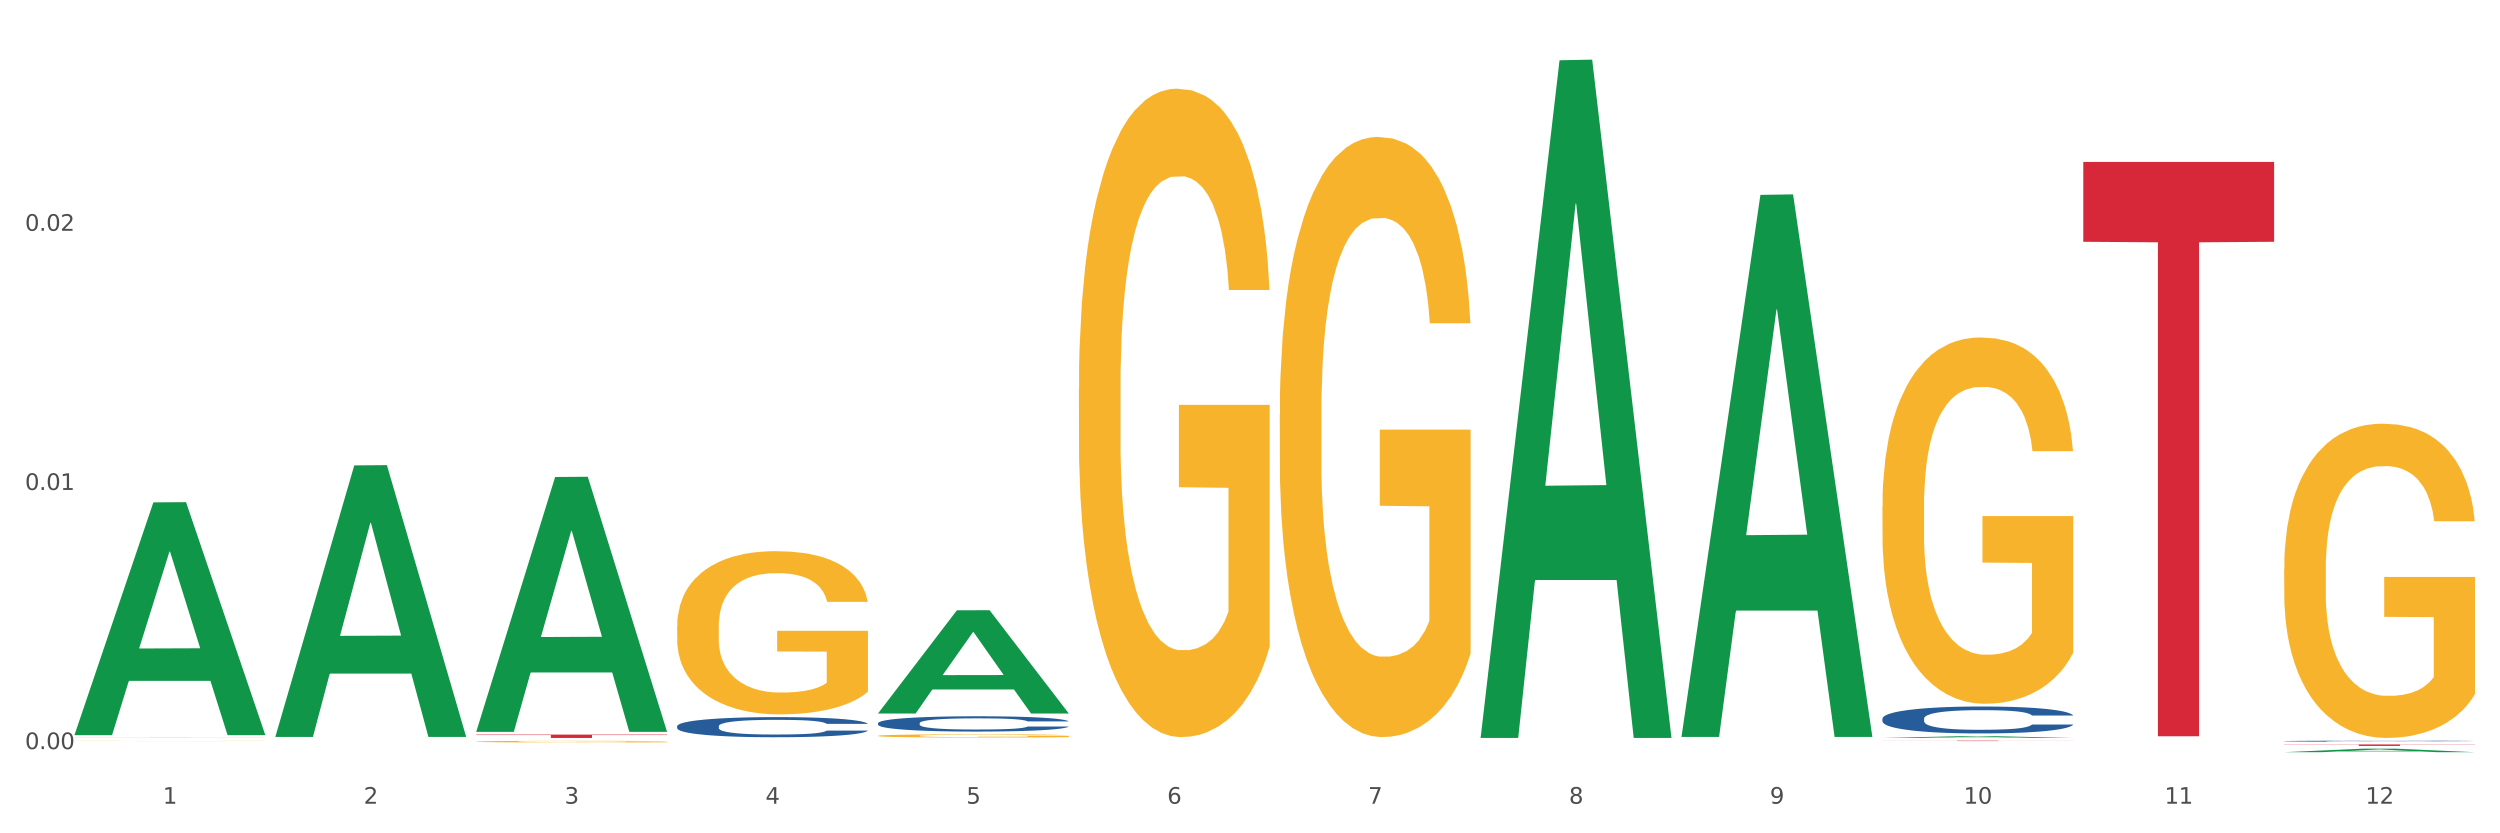 <?xml version="1.0" encoding="utf-8" standalone="no"?>
<!DOCTYPE svg PUBLIC "-//W3C//DTD SVG 1.1//EN"
  "http://www.w3.org/Graphics/SVG/1.1/DTD/svg11.dtd">
<svg xmlns:xlink="http://www.w3.org/1999/xlink" width="1080pt" height="360pt" viewBox="0 0 1080 360" xmlns="http://www.w3.org/2000/svg" version="1.1">
 <rect x="0" y="0" width="1080" height="360" fill="#333333" stroke="none"/>
 <defs>
  <style type="text/css">*{stroke-linejoin: round; stroke-linecap: butt}</style>
 </defs>
 <g id="figure_1">
  <g id="patch_1">
   <path d="M 0 360 
L 1080 360 
L 1080 0 
L 0 0 
z
" style="fill: #ffffff; stroke: #ffffff; stroke-linejoin: miter"/>
  </g>
  <g id="axes_1">
   <g id="matplotlib.axis_1">
    <g id="xtick_1">
     <g id="text_1">
      <!-- 1 -->
      <g style="fill: #4d4d4d" transform="translate(70.342 347.204) scale(0.096 -0.096)">
       <defs>
        <path id="DejaVuSans-31" d="M 794 531 
L 1825 531 
L 1825 4091 
L 703 3866 
L 703 4441 
L 1819 4666 
L 2450 4666 
L 2450 531 
L 3481 531 
L 3481 0 
L 794 0 
L 794 531 
z
" transform="scale(0.016)"/>
       </defs>
       <use xlink:href="#DejaVuSans-31"/>
      </g>
     </g>
    </g>
    <g id="xtick_2">
     <g id="text_2">
      <!-- 2 -->
      <g style="fill: #4d4d4d" transform="translate(157.122 347.204) scale(0.096 -0.096)">
       <defs>
        <path id="DejaVuSans-32" d="M 1228 531 
L 3431 531 
L 3431 0 
L 469 0 
L 469 531 
Q 828 903 1448 1529 
Q 2069 2156 2228 2338 
Q 2531 2678 2651 2914 
Q 2772 3150 2772 3378 
Q 2772 3750 2511 3984 
Q 2250 4219 1831 4219 
Q 1534 4219 1204 4116 
Q 875 4013 500 3803 
L 500 4441 
Q 881 4594 1212 4672 
Q 1544 4750 1819 4750 
Q 2544 4750 2975 4387 
Q 3406 4025 3406 3419 
Q 3406 3131 3298 2873 
Q 3191 2616 2906 2266 
Q 2828 2175 2409 1742 
Q 1991 1309 1228 531 
z
" transform="scale(0.016)"/>
       </defs>
       <use xlink:href="#DejaVuSans-32"/>
      </g>
     </g>
    </g>
    <g id="xtick_3">
     <g id="text_3">
      <!-- 3 -->
      <g style="fill: #4d4d4d" transform="translate(243.902 347.204) scale(0.096 -0.096)">
       <defs>
        <path id="DejaVuSans-33" d="M 2597 2516 
Q 3050 2419 3304 2112 
Q 3559 1806 3559 1356 
Q 3559 666 3084 287 
Q 2609 -91 1734 -91 
Q 1441 -91 1130 -33 
Q 819 25 488 141 
L 488 750 
Q 750 597 1062 519 
Q 1375 441 1716 441 
Q 2309 441 2620 675 
Q 2931 909 2931 1356 
Q 2931 1769 2642 2001 
Q 2353 2234 1838 2234 
L 1294 2234 
L 1294 2753 
L 1863 2753 
Q 2328 2753 2575 2939 
Q 2822 3125 2822 3475 
Q 2822 3834 2567 4026 
Q 2313 4219 1838 4219 
Q 1578 4219 1281 4162 
Q 984 4106 628 3988 
L 628 4550 
Q 988 4650 1302 4700 
Q 1616 4750 1894 4750 
Q 2613 4750 3031 4423 
Q 3450 4097 3450 3541 
Q 3450 3153 3228 2886 
Q 3006 2619 2597 2516 
z
" transform="scale(0.016)"/>
       </defs>
       <use xlink:href="#DejaVuSans-33"/>
      </g>
     </g>
    </g>
    <g id="xtick_4">
     <g id="text_4">
      <!-- 4 -->
      <g style="fill: #4d4d4d" transform="translate(330.683 347.204) scale(0.096 -0.096)">
       <defs>
        <path id="DejaVuSans-34" d="M 2419 4116 
L 825 1625 
L 2419 1625 
L 2419 4116 
z
M 2253 4666 
L 3047 4666 
L 3047 1625 
L 3713 1625 
L 3713 1100 
L 3047 1100 
L 3047 0 
L 2419 0 
L 2419 1100 
L 313 1100 
L 313 1709 
L 2253 4666 
z
" transform="scale(0.016)"/>
       </defs>
       <use xlink:href="#DejaVuSans-34"/>
      </g>
     </g>
    </g>
    <g id="xtick_5">
     <g id="text_5">
      <!-- 5 -->
      <g style="fill: #4d4d4d" transform="translate(417.463 347.204) scale(0.096 -0.096)">
       <defs>
        <path id="DejaVuSans-35" d="M 691 4666 
L 3169 4666 
L 3169 4134 
L 1269 4134 
L 1269 2991 
Q 1406 3038 1543 3061 
Q 1681 3084 1819 3084 
Q 2600 3084 3056 2656 
Q 3513 2228 3513 1497 
Q 3513 744 3044 326 
Q 2575 -91 1722 -91 
Q 1428 -91 1123 -41 
Q 819 9 494 109 
L 494 744 
Q 775 591 1075 516 
Q 1375 441 1709 441 
Q 2250 441 2565 725 
Q 2881 1009 2881 1497 
Q 2881 1984 2565 2268 
Q 2250 2553 1709 2553 
Q 1456 2553 1204 2497 
Q 953 2441 691 2322 
L 691 4666 
z
" transform="scale(0.016)"/>
       </defs>
       <use xlink:href="#DejaVuSans-35"/>
      </g>
     </g>
    </g>
    <g id="xtick_6">
     <g id="text_6">
      <!-- 6 -->
      <g style="fill: #4d4d4d" transform="translate(504.243 347.204) scale(0.096 -0.096)">
       <defs>
        <path id="DejaVuSans-36" d="M 2113 2584 
Q 1688 2584 1439 2293 
Q 1191 2003 1191 1497 
Q 1191 994 1439 701 
Q 1688 409 2113 409 
Q 2538 409 2786 701 
Q 3034 994 3034 1497 
Q 3034 2003 2786 2293 
Q 2538 2584 2113 2584 
z
M 3366 4563 
L 3366 3988 
Q 3128 4100 2886 4159 
Q 2644 4219 2406 4219 
Q 1781 4219 1451 3797 
Q 1122 3375 1075 2522 
Q 1259 2794 1537 2939 
Q 1816 3084 2150 3084 
Q 2853 3084 3261 2657 
Q 3669 2231 3669 1497 
Q 3669 778 3244 343 
Q 2819 -91 2113 -91 
Q 1303 -91 875 529 
Q 447 1150 447 2328 
Q 447 3434 972 4092 
Q 1497 4750 2381 4750 
Q 2619 4750 2861 4703 
Q 3103 4656 3366 4563 
z
" transform="scale(0.016)"/>
       </defs>
       <use xlink:href="#DejaVuSans-36"/>
      </g>
     </g>
    </g>
    <g id="xtick_7">
     <g id="text_7">
      <!-- 7 -->
      <g style="fill: #4d4d4d" transform="translate(591.024 347.204) scale(0.096 -0.096)">
       <defs>
        <path id="DejaVuSans-37" d="M 525 4666 
L 3525 4666 
L 3525 4397 
L 1831 0 
L 1172 0 
L 2766 4134 
L 525 4134 
L 525 4666 
z
" transform="scale(0.016)"/>
       </defs>
       <use xlink:href="#DejaVuSans-37"/>
      </g>
     </g>
    </g>
    <g id="xtick_8">
     <g id="text_8">
      <!-- 8 -->
      <g style="fill: #4d4d4d" transform="translate(677.804 347.204) scale(0.096 -0.096)">
       <defs>
        <path id="DejaVuSans-38" d="M 2034 2216 
Q 1584 2216 1326 1975 
Q 1069 1734 1069 1313 
Q 1069 891 1326 650 
Q 1584 409 2034 409 
Q 2484 409 2743 651 
Q 3003 894 3003 1313 
Q 3003 1734 2745 1975 
Q 2488 2216 2034 2216 
z
M 1403 2484 
Q 997 2584 770 2862 
Q 544 3141 544 3541 
Q 544 4100 942 4425 
Q 1341 4750 2034 4750 
Q 2731 4750 3128 4425 
Q 3525 4100 3525 3541 
Q 3525 3141 3298 2862 
Q 3072 2584 2669 2484 
Q 3125 2378 3379 2068 
Q 3634 1759 3634 1313 
Q 3634 634 3220 271 
Q 2806 -91 2034 -91 
Q 1263 -91 848 271 
Q 434 634 434 1313 
Q 434 1759 690 2068 
Q 947 2378 1403 2484 
z
M 1172 3481 
Q 1172 3119 1398 2916 
Q 1625 2713 2034 2713 
Q 2441 2713 2670 2916 
Q 2900 3119 2900 3481 
Q 2900 3844 2670 4047 
Q 2441 4250 2034 4250 
Q 1625 4250 1398 4047 
Q 1172 3844 1172 3481 
z
" transform="scale(0.016)"/>
       </defs>
       <use xlink:href="#DejaVuSans-38"/>
      </g>
     </g>
    </g>
    <g id="xtick_9">
     <g id="text_9">
      <!-- 9 -->
      <g style="fill: #4d4d4d" transform="translate(764.584 347.204) scale(0.096 -0.096)">
       <defs>
        <path id="DejaVuSans-39" d="M 703 97 
L 703 672 
Q 941 559 1184 500 
Q 1428 441 1663 441 
Q 2288 441 2617 861 
Q 2947 1281 2994 2138 
Q 2813 1869 2534 1725 
Q 2256 1581 1919 1581 
Q 1219 1581 811 2004 
Q 403 2428 403 3163 
Q 403 3881 828 4315 
Q 1253 4750 1959 4750 
Q 2769 4750 3195 4129 
Q 3622 3509 3622 2328 
Q 3622 1225 3098 567 
Q 2575 -91 1691 -91 
Q 1453 -91 1209 -44 
Q 966 3 703 97 
z
M 1959 2075 
Q 2384 2075 2632 2365 
Q 2881 2656 2881 3163 
Q 2881 3666 2632 3958 
Q 2384 4250 1959 4250 
Q 1534 4250 1286 3958 
Q 1038 3666 1038 3163 
Q 1038 2656 1286 2365 
Q 1534 2075 1959 2075 
z
" transform="scale(0.016)"/>
       </defs>
       <use xlink:href="#DejaVuSans-39"/>
      </g>
     </g>
    </g>
    <g id="xtick_10">
     <g id="text_10">
      <!-- 10 -->
      <g style="fill: #4d4d4d" transform="translate(848.311 347.204) scale(0.096 -0.096)">
       <defs>
        <path id="DejaVuSans-30" d="M 2034 4250 
Q 1547 4250 1301 3770 
Q 1056 3291 1056 2328 
Q 1056 1369 1301 889 
Q 1547 409 2034 409 
Q 2525 409 2770 889 
Q 3016 1369 3016 2328 
Q 3016 3291 2770 3770 
Q 2525 4250 2034 4250 
z
M 2034 4750 
Q 2819 4750 3233 4129 
Q 3647 3509 3647 2328 
Q 3647 1150 3233 529 
Q 2819 -91 2034 -91 
Q 1250 -91 836 529 
Q 422 1150 422 2328 
Q 422 3509 836 4129 
Q 1250 4750 2034 4750 
z
" transform="scale(0.016)"/>
       </defs>
       <use xlink:href="#DejaVuSans-31"/>
       <use xlink:href="#DejaVuSans-30" transform="translate(63.623 0)"/>
      </g>
     </g>
    </g>
    <g id="xtick_11">
     <g id="text_11">
      <!-- 11 -->
      <g style="fill: #4d4d4d" transform="translate(935.091 347.204) scale(0.096 -0.096)">
       <use xlink:href="#DejaVuSans-31"/>
       <use xlink:href="#DejaVuSans-31" transform="translate(63.623 0)"/>
      </g>
     </g>
    </g>
    <g id="xtick_12">
     <g id="text_12">
      <!-- 12 -->
      <g style="fill: #4d4d4d" transform="translate(1021.871 347.204) scale(0.096 -0.096)">
       <use xlink:href="#DejaVuSans-31"/>
       <use xlink:href="#DejaVuSans-32" transform="translate(63.623 0)"/>
      </g>
     </g>
    </g>
    <g id="xtick_13"/>
    <g id="xtick_14"/>
    <g id="xtick_15"/>
    <g id="xtick_16"/>
    <g id="xtick_17"/>
    <g id="xtick_18"/>
    <g id="xtick_19"/>
    <g id="xtick_20"/>
    <g id="xtick_21"/>
    <g id="xtick_22"/>
    <g id="xtick_23"/>
   </g>
   <g id="matplotlib.axis_2">
    <g id="ytick_1">
     <g id="text_13">
      <!-- 0.00 -->
      <g style="fill: #4d4d4d" transform="translate(10.8 323.618) scale(0.096 -0.096)">
       <defs>
        <path id="DejaVuSans-2e" d="M 684 794 
L 1344 794 
L 1344 0 
L 684 0 
L 684 794 
z
" transform="scale(0.016)"/>
       </defs>
       <use xlink:href="#DejaVuSans-30"/>
       <use xlink:href="#DejaVuSans-2e" transform="translate(63.623 0)"/>
       <use xlink:href="#DejaVuSans-30" transform="translate(95.41 0)"/>
       <use xlink:href="#DejaVuSans-30" transform="translate(159.033 0)"/>
      </g>
     </g>
    </g>
    <g id="ytick_2">
     <g id="text_14">
      <!-- 0.01 -->
      <g style="fill: #4d4d4d" transform="translate(10.8 211.659) scale(0.096 -0.096)">
       <use xlink:href="#DejaVuSans-30"/>
       <use xlink:href="#DejaVuSans-2e" transform="translate(63.623 0)"/>
       <use xlink:href="#DejaVuSans-30" transform="translate(95.41 0)"/>
       <use xlink:href="#DejaVuSans-31" transform="translate(159.033 0)"/>
      </g>
     </g>
    </g>
    <g id="ytick_3">
     <g id="text_15">
      <!-- 0.02 -->
      <g style="fill: #4d4d4d" transform="translate(10.8 99.7) scale(0.096 -0.096)">
       <use xlink:href="#DejaVuSans-30"/>
       <use xlink:href="#DejaVuSans-2e" transform="translate(63.623 0)"/>
       <use xlink:href="#DejaVuSans-30" transform="translate(95.41 0)"/>
       <use xlink:href="#DejaVuSans-32" transform="translate(159.033 0)"/>
      </g>
     </g>
    </g>
    <g id="ytick_4"/>
    <g id="ytick_5"/>
    <g id="ytick_6"/>
   </g>
   <g id="PolyCollection_1">
    <path d="M 32.175 317.377 
L 32.26 317.282 
L 66.256 217.023 
L 80.365 216.928 
L 114.616 317.566 
L 98.298 317.566 
L 90.904 294.131 
L 55.803 294.131 
L 55.548 294.509 
L 48.408 317.566 
L 32.175 317.566 
L 32.175 317.377 
L 60.222 280.146 
L 86.484 280.051 
L 73.481 238.379 
L 73.311 238.19 
L 73.141 238.473 
L 60.137 280.051 
L 60.222 280.146 
L 32.175 317.377 
z
" clip-path="url(#pf1874d5f6c)" style="fill: #109648"/>
    <path d="M 292.516 270.69 
L 292.613 270.626 
L 292.613 268.307 
L 292.808 266.311 
L 293.781 261.482 
L 295.241 257.489 
L 296.312 255.365 
L 297.383 253.626 
L 298.648 251.887 
L 300.205 250.084 
L 303.028 247.444 
L 304.78 246.092 
L 306.921 244.675 
L 310.815 242.615 
L 313.637 241.456 
L 316.557 240.49 
L 321.327 239.331 
L 324.441 238.816 
L 327.751 238.429 
L 331.741 238.172 
L 334.759 238.107 
L 341.377 238.3 
L 347.023 238.88 
L 349.748 239.331 
L 353.252 240.103 
L 355.101 240.619 
L 358.119 241.649 
L 361.233 243.001 
L 363.375 244.16 
L 366.587 246.35 
L 369.02 248.539 
L 371.259 251.243 
L 372.427 253.111 
L 373.303 254.849 
L 374.081 256.846 
L 374.86 260.001 
L 357.34 260.001 
L 356.659 257.747 
L 355.588 255.622 
L 354.031 253.562 
L 352.668 252.274 
L 350.332 250.664 
L 348.191 249.634 
L 345.952 248.861 
L 343.227 248.217 
L 341.085 247.895 
L 338.068 247.637 
L 332.131 247.702 
L 328.14 248.217 
L 325.415 248.861 
L 323.663 249.44 
L 322.105 250.084 
L 320.353 250.986 
L 318.309 252.338 
L 316.849 253.562 
L 315.389 255.107 
L 314.221 256.652 
L 313.151 258.455 
L 312.275 260.387 
L 311.593 262.383 
L 311.009 264.83 
L 310.523 268.887 
L 310.523 277.709 
L 310.717 279.705 
L 311.204 282.345 
L 311.788 284.341 
L 312.761 286.724 
L 313.637 288.334 
L 315.292 290.652 
L 317.141 292.584 
L 318.601 293.807 
L 320.061 294.837 
L 322.592 296.254 
L 325.415 297.413 
L 327.848 298.121 
L 331.157 298.765 
L 333.396 299.023 
L 335.343 299.152 
L 340.112 299.152 
L 343.519 298.958 
L 347.315 298.508 
L 350.235 297.928 
L 352.668 297.22 
L 355.393 296.061 
L 357.145 294.966 
L 357.145 281.508 
L 335.732 281.444 
L 335.732 272.493 
L 374.957 272.493 
L 374.957 298.765 
L 373.303 300.117 
L 371.453 301.341 
L 369.507 302.436 
L 366.587 303.788 
L 363.083 305.076 
L 359.968 305.977 
L 356.659 306.75 
L 352.765 307.458 
L 347.704 308.102 
L 344.589 308.36 
L 340.696 308.553 
L 336.121 308.617 
L 332.131 308.489 
L 328.237 308.167 
L 324.149 307.587 
L 320.159 306.75 
L 317.141 305.913 
L 314.124 304.883 
L 310.912 303.53 
L 308.381 302.242 
L 306.435 301.083 
L 304.293 299.602 
L 301.957 297.671 
L 300.205 295.932 
L 298.648 294.129 
L 296.993 291.811 
L 295.825 289.815 
L 294.657 287.303 
L 293.976 285.436 
L 293.197 282.538 
L 292.613 278.482 
L 292.516 270.69 
z
" clip-path="url(#pf1874d5f6c)" style="fill: #f7b32b"/>
    <path d="M 379.296 317.874 
L 379.394 317.873 
L 379.394 317.826 
L 379.588 317.786 
L 380.562 317.689 
L 382.022 317.609 
L 383.092 317.566 
L 384.163 317.531 
L 385.428 317.496 
L 386.986 317.46 
L 389.808 317.407 
L 391.56 317.38 
L 393.702 317.351 
L 397.595 317.31 
L 400.418 317.286 
L 403.338 317.267 
L 408.107 317.244 
L 411.222 317.233 
L 414.531 317.226 
L 418.522 317.22 
L 421.539 317.219 
L 428.158 317.223 
L 433.803 317.235 
L 436.528 317.244 
L 440.032 317.259 
L 441.882 317.27 
L 444.899 317.29 
L 448.014 317.318 
L 450.155 317.341 
L 453.367 317.385 
L 455.8 317.429 
L 458.039 317.483 
L 459.207 317.521 
L 460.083 317.556 
L 460.862 317.596 
L 461.64 317.659 
L 444.12 317.659 
L 443.439 317.614 
L 442.368 317.571 
L 440.811 317.53 
L 439.448 317.504 
L 437.112 317.472 
L 434.971 317.451 
L 432.732 317.435 
L 430.007 317.422 
L 427.866 317.416 
L 424.848 317.411 
L 418.911 317.412 
L 414.92 317.422 
L 412.195 317.435 
L 410.443 317.447 
L 408.886 317.46 
L 407.134 317.478 
L 405.09 317.505 
L 403.63 317.53 
L 402.17 317.561 
L 401.002 317.592 
L 399.931 317.628 
L 399.055 317.667 
L 398.374 317.707 
L 397.79 317.757 
L 397.303 317.838 
L 397.303 318.016 
L 397.498 318.056 
L 397.984 318.109 
L 398.568 318.149 
L 399.542 318.197 
L 400.418 318.229 
L 402.072 318.276 
L 403.922 318.315 
L 405.382 318.339 
L 406.842 318.36 
L 409.372 318.388 
L 412.195 318.412 
L 414.628 318.426 
L 417.938 318.439 
L 420.176 318.444 
L 422.123 318.447 
L 426.892 318.447 
L 430.299 318.443 
L 434.095 318.434 
L 437.015 318.422 
L 439.448 318.408 
L 442.174 318.385 
L 443.926 318.363 
L 443.926 318.092 
L 422.512 318.091 
L 422.512 317.911 
L 461.738 317.911 
L 461.738 318.439 
L 460.083 318.466 
L 458.234 318.491 
L 456.287 318.513 
L 453.367 318.54 
L 449.863 318.566 
L 446.748 318.584 
L 443.439 318.6 
L 439.546 318.614 
L 434.484 318.627 
L 431.37 318.632 
L 427.476 318.636 
L 422.902 318.637 
L 418.911 318.634 
L 415.018 318.628 
L 410.93 318.616 
L 406.939 318.6 
L 403.922 318.583 
L 400.904 318.562 
L 397.692 318.535 
L 395.162 318.509 
L 393.215 318.486 
L 391.074 318.456 
L 388.738 318.417 
L 386.986 318.382 
L 385.428 318.346 
L 383.774 318.299 
L 382.606 318.259 
L 381.438 318.208 
L 380.756 318.171 
L 379.978 318.113 
L 379.394 318.031 
L 379.296 317.874 
z
" clip-path="url(#pf1874d5f6c)" style="fill: #f7b32b"/>
    <path d="M 466.077 167.75 
L 466.174 167.494 
L 466.174 158.284 
L 466.369 150.352 
L 467.342 131.163 
L 468.802 115.301 
L 469.873 106.858 
L 470.943 99.95 
L 472.209 93.042 
L 473.766 85.878 
L 476.589 75.388 
L 478.341 70.015 
L 480.482 64.386 
L 484.375 56.199 
L 487.198 51.594 
L 490.118 47.756 
L 494.887 43.151 
L 498.002 41.104 
L 501.311 39.569 
L 505.302 38.545 
L 508.319 38.289 
L 514.938 39.057 
L 520.583 41.36 
L 523.309 43.151 
L 526.813 46.221 
L 528.662 48.268 
L 531.679 52.361 
L 534.794 57.734 
L 536.935 62.339 
L 540.147 71.038 
L 542.581 79.737 
L 544.819 90.483 
L 545.987 97.903 
L 546.863 104.811 
L 547.642 112.742 
L 548.421 125.279 
L 530.901 125.279 
L 530.219 116.324 
L 529.149 107.881 
L 527.591 99.694 
L 526.229 94.577 
L 523.893 88.18 
L 521.751 84.087 
L 519.513 81.017 
L 516.787 78.458 
L 514.646 77.179 
L 511.629 76.155 
L 505.691 76.411 
L 501.701 78.458 
L 498.975 81.017 
L 497.223 83.319 
L 495.666 85.878 
L 493.914 89.46 
L 491.87 94.833 
L 490.41 99.694 
L 488.95 105.834 
L 487.782 111.975 
L 486.711 119.138 
L 485.835 126.814 
L 485.154 134.745 
L 484.57 144.468 
L 484.083 160.586 
L 484.083 195.638 
L 484.278 203.569 
L 484.765 214.059 
L 485.349 221.991 
L 486.322 231.457 
L 487.198 237.853 
L 488.853 247.064 
L 490.702 254.739 
L 492.162 259.601 
L 493.622 263.694 
L 496.153 269.323 
L 498.975 273.928 
L 501.409 276.743 
L 504.718 279.301 
L 506.957 280.325 
L 508.903 280.836 
L 513.673 280.836 
L 517.079 280.069 
L 520.875 278.278 
L 523.795 275.975 
L 526.229 273.161 
L 528.954 268.555 
L 530.706 264.206 
L 530.706 210.733 
L 509.293 210.477 
L 509.293 174.914 
L 548.518 174.914 
L 548.518 279.301 
L 546.863 284.674 
L 545.014 289.535 
L 543.067 293.885 
L 540.147 299.258 
L 536.643 304.375 
L 533.529 307.956 
L 530.219 311.027 
L 526.326 313.841 
L 521.265 316.4 
L 518.15 317.423 
L 514.257 318.191 
L 509.682 318.446 
L 505.691 317.935 
L 501.798 316.655 
L 497.71 314.353 
L 493.719 311.027 
L 490.702 307.701 
L 487.685 303.607 
L 484.473 298.234 
L 481.942 293.117 
L 479.995 288.512 
L 477.854 282.627 
L 475.518 274.952 
L 473.766 268.044 
L 472.209 260.88 
L 470.554 251.669 
L 469.386 243.738 
L 468.218 233.76 
L 467.537 226.34 
L 466.758 214.827 
L 466.174 198.708 
L 466.077 167.75 
z
" clip-path="url(#pf1874d5f6c)" style="fill: #f7b32b"/>
    <path d="M 552.857 178.953 
L 552.954 178.716 
L 552.954 170.191 
L 553.149 162.851 
L 554.122 145.09 
L 555.582 130.409 
L 556.653 122.594 
L 557.724 116.201 
L 558.989 109.807 
L 560.546 103.177 
L 563.369 93.468 
L 565.121 88.495 
L 567.262 83.285 
L 571.156 75.708 
L 573.978 71.445 
L 576.898 67.893 
L 581.668 63.631 
L 584.782 61.737 
L 588.092 60.316 
L 592.082 59.369 
L 595.1 59.132 
L 601.718 59.842 
L 607.364 61.973 
L 610.089 63.631 
L 613.593 66.473 
L 615.442 68.367 
L 618.46 72.156 
L 621.574 77.129 
L 623.716 81.391 
L 626.928 89.442 
L 629.361 97.494 
L 631.6 107.439 
L 632.768 114.306 
L 633.644 120.7 
L 634.422 128.041 
L 635.201 139.644 
L 617.681 139.644 
L 617 131.356 
L 615.929 123.542 
L 614.372 115.964 
L 613.009 111.228 
L 610.673 105.308 
L 608.532 101.519 
L 606.293 98.678 
L 603.568 96.31 
L 601.426 95.125 
L 598.409 94.178 
L 592.472 94.415 
L 588.481 96.31 
L 585.756 98.678 
L 584.004 100.809 
L 582.446 103.177 
L 580.694 106.492 
L 578.65 111.465 
L 577.19 115.964 
L 575.73 121.647 
L 574.562 127.33 
L 573.492 133.961 
L 572.616 141.065 
L 571.934 148.406 
L 571.35 157.404 
L 570.864 172.323 
L 570.864 204.764 
L 571.058 212.105 
L 571.545 221.814 
L 572.129 229.155 
L 573.102 237.916 
L 573.978 243.836 
L 575.633 252.361 
L 577.482 259.465 
L 578.942 263.965 
L 580.402 267.753 
L 582.933 272.963 
L 585.756 277.225 
L 588.189 279.83 
L 591.498 282.198 
L 593.737 283.145 
L 595.684 283.619 
L 600.453 283.619 
L 603.86 282.909 
L 607.656 281.251 
L 610.576 279.12 
L 613.009 276.515 
L 615.734 272.253 
L 617.486 268.227 
L 617.486 218.736 
L 596.073 218.499 
L 596.073 185.583 
L 635.298 185.583 
L 635.298 282.198 
L 633.644 287.171 
L 631.794 291.67 
L 629.848 295.696 
L 626.928 300.669 
L 623.424 305.405 
L 620.309 308.72 
L 617 311.561 
L 613.106 314.166 
L 608.045 316.534 
L 604.93 317.482 
L 601.037 318.192 
L 596.462 318.429 
L 592.472 317.955 
L 588.578 316.771 
L 584.49 314.64 
L 580.5 311.561 
L 577.482 308.483 
L 574.465 304.694 
L 571.253 299.721 
L 568.722 294.985 
L 566.776 290.723 
L 564.634 285.277 
L 562.298 278.173 
L 560.546 271.779 
L 558.989 265.149 
L 557.334 256.624 
L 556.166 249.283 
L 554.998 240.048 
L 554.317 233.18 
L 553.538 222.524 
L 552.954 207.606 
L 552.857 178.953 
z
" clip-path="url(#pf1874d5f6c)" style="fill: #f7b32b"/>
    <path d="M 813.198 218.902 
L 813.295 218.758 
L 813.295 213.555 
L 813.49 209.074 
L 814.463 198.234 
L 815.923 189.273 
L 816.994 184.503 
L 818.065 180.601 
L 819.33 176.699 
L 820.887 172.652 
L 823.71 166.726 
L 825.462 163.691 
L 827.603 160.511 
L 831.497 155.886 
L 834.319 153.284 
L 837.239 151.116 
L 842.009 148.515 
L 845.123 147.358 
L 848.433 146.491 
L 852.423 145.913 
L 855.441 145.768 
L 862.059 146.202 
L 867.705 147.503 
L 870.43 148.515 
L 873.934 150.249 
L 875.783 151.405 
L 878.801 153.718 
L 881.915 156.753 
L 884.057 159.355 
L 887.269 164.269 
L 889.702 169.183 
L 891.941 175.253 
L 893.109 179.445 
L 893.985 183.347 
L 894.763 187.828 
L 895.542 194.91 
L 878.022 194.91 
L 877.341 189.851 
L 876.27 185.082 
L 874.713 180.456 
L 873.35 177.566 
L 871.014 173.952 
L 868.873 171.64 
L 866.634 169.906 
L 863.909 168.46 
L 861.767 167.738 
L 858.75 167.159 
L 852.813 167.304 
L 848.822 168.46 
L 846.097 169.906 
L 844.345 171.206 
L 842.787 172.652 
L 841.035 174.675 
L 838.991 177.71 
L 837.531 180.456 
L 836.071 183.925 
L 834.903 187.394 
L 833.833 191.441 
L 832.957 195.777 
L 832.275 200.258 
L 831.691 205.75 
L 831.205 214.855 
L 831.205 234.656 
L 831.399 239.137 
L 831.886 245.063 
L 832.47 249.543 
L 833.443 254.891 
L 834.319 258.504 
L 835.974 263.708 
L 837.823 268.044 
L 839.283 270.79 
L 840.743 273.102 
L 843.274 276.282 
L 846.097 278.884 
L 848.53 280.474 
L 851.839 281.919 
L 854.078 282.497 
L 856.025 282.786 
L 860.794 282.786 
L 864.201 282.352 
L 867.997 281.341 
L 870.917 280.04 
L 873.35 278.45 
L 876.075 275.848 
L 877.827 273.391 
L 877.827 243.184 
L 856.414 243.039 
L 856.414 222.949 
L 895.639 222.949 
L 895.639 281.919 
L 893.985 284.954 
L 892.135 287.7 
L 890.189 290.157 
L 887.269 293.192 
L 883.765 296.083 
L 880.65 298.107 
L 877.341 299.841 
L 873.447 301.431 
L 868.386 302.876 
L 865.271 303.454 
L 861.378 303.888 
L 856.803 304.032 
L 852.813 303.743 
L 848.919 303.021 
L 844.831 301.72 
L 840.841 299.841 
L 837.823 297.962 
L 834.806 295.65 
L 831.594 292.614 
L 829.063 289.724 
L 827.117 287.122 
L 824.975 283.798 
L 822.639 279.462 
L 820.887 275.559 
L 819.33 271.512 
L 817.675 266.309 
L 816.507 261.829 
L 815.339 256.192 
L 814.658 252 
L 813.879 245.496 
L 813.295 236.391 
L 813.198 218.902 
z
" clip-path="url(#pf1874d5f6c)" style="fill: #f7b32b"/>
    <path d="M 986.759 245.765 
L 986.856 245.641 
L 986.856 241.177 
L 987.051 237.333 
L 988.024 228.034 
L 989.484 220.347 
L 990.555 216.255 
L 991.625 212.908 
L 992.891 209.56 
L 994.448 206.088 
L 997.271 201.005 
L 999.023 198.401 
L 1001.164 195.673 
L 1005.057 191.706 
L 1007.88 189.474 
L 1010.8 187.614 
L 1015.569 185.382 
L 1018.684 184.39 
L 1021.993 183.646 
L 1025.984 183.15 
L 1029.001 183.026 
L 1035.62 183.398 
L 1041.265 184.514 
L 1043.991 185.382 
L 1047.495 186.87 
L 1049.344 187.862 
L 1052.361 189.846 
L 1055.476 192.449 
L 1057.617 194.681 
L 1060.829 198.897 
L 1063.263 203.112 
L 1065.501 208.32 
L 1066.669 211.916 
L 1067.545 215.263 
L 1068.324 219.107 
L 1069.103 225.182 
L 1051.583 225.182 
L 1050.901 220.843 
L 1049.831 216.751 
L 1048.273 212.784 
L 1046.911 210.304 
L 1044.575 207.204 
L 1042.433 205.22 
L 1040.195 203.732 
L 1037.469 202.493 
L 1035.328 201.873 
L 1032.311 201.377 
L 1026.373 201.501 
L 1022.383 202.493 
L 1019.657 203.732 
L 1017.905 204.848 
L 1016.348 206.088 
L 1014.596 207.824 
L 1012.552 210.428 
L 1011.092 212.784 
L 1009.632 215.759 
L 1008.464 218.735 
L 1007.393 222.207 
L 1006.517 225.926 
L 1005.836 229.77 
L 1005.252 234.482 
L 1004.765 242.293 
L 1004.765 259.279 
L 1004.96 263.123 
L 1005.447 268.206 
L 1006.031 272.05 
L 1007.004 276.638 
L 1007.88 279.737 
L 1009.535 284.201 
L 1011.384 287.921 
L 1012.844 290.276 
L 1014.304 292.26 
L 1016.835 294.988 
L 1019.657 297.22 
L 1022.091 298.584 
L 1025.4 299.824 
L 1027.639 300.319 
L 1029.585 300.567 
L 1034.355 300.567 
L 1037.761 300.195 
L 1041.557 299.328 
L 1044.477 298.212 
L 1046.911 296.848 
L 1049.636 294.616 
L 1051.388 292.508 
L 1051.388 266.595 
L 1029.975 266.471 
L 1029.975 249.236 
L 1069.2 249.236 
L 1069.2 299.824 
L 1067.545 302.427 
L 1065.696 304.783 
L 1063.749 306.891 
L 1060.829 309.495 
L 1057.325 311.974 
L 1054.211 313.71 
L 1050.901 315.198 
L 1047.008 316.562 
L 1041.947 317.802 
L 1038.832 318.298 
L 1034.939 318.67 
L 1030.364 318.794 
L 1026.373 318.546 
L 1022.48 317.926 
L 1018.392 316.81 
L 1014.401 315.198 
L 1011.384 313.586 
L 1008.367 311.602 
L 1005.155 308.999 
L 1002.624 306.519 
L 1000.677 304.287 
L 998.536 301.435 
L 996.2 297.716 
L 994.448 294.368 
L 992.891 290.896 
L 991.236 286.433 
L 990.068 282.589 
L 988.9 277.754 
L 988.219 274.158 
L 987.44 268.578 
L 986.856 260.767 
L 986.759 245.765 
z
" clip-path="url(#pf1874d5f6c)" style="fill: #f7b32b"/>
    <path d="M 986.759 320.172 
L 986.856 320.172 
L 986.856 320.16 
L 987.148 320.145 
L 988.22 320.116 
L 989.585 320.094 
L 991.923 320.069 
L 993.19 320.058 
L 994.847 320.046 
L 998.258 320.027 
L 1002.156 320.011 
L 1004.884 320.002 
L 1006.93 319.996 
L 1011.511 319.986 
L 1014.142 319.981 
L 1016.87 319.978 
L 1019.209 319.975 
L 1023.107 319.972 
L 1026.225 319.971 
L 1029.831 319.971 
L 1032.852 319.971 
L 1036.847 319.973 
L 1042.694 319.978 
L 1044.935 319.98 
L 1047.956 319.985 
L 1051.075 319.992 
L 1053.608 319.998 
L 1056.532 320.008 
L 1059.553 320.02 
L 1062.476 320.036 
L 1064.522 320.05 
L 1066.179 320.065 
L 1067.641 320.084 
L 1068.713 320.104 
L 1069.2 320.12 
L 1051.367 320.12 
L 1050.88 320.105 
L 1049.905 320.089 
L 1048.931 320.078 
L 1047.859 320.069 
L 1046.202 320.059 
L 1044.74 320.052 
L 1042.304 320.044 
L 1040.063 320.039 
L 1038.211 320.037 
L 1035.97 320.034 
L 1031.195 320.032 
L 1027.784 320.032 
L 1025.641 320.032 
L 1023.009 320.034 
L 1020.768 320.037 
L 1018.137 320.042 
L 1016.091 320.048 
L 1014.044 320.055 
L 1012.875 320.059 
L 1011.121 320.068 
L 1009.951 320.076 
L 1008.392 320.089 
L 1007.515 320.098 
L 1005.956 320.121 
L 1005.274 320.138 
L 1004.982 320.15 
L 1004.787 320.163 
L 1004.787 320.227 
L 1005.371 320.256 
L 1005.859 320.268 
L 1006.638 320.282 
L 1008.1 320.3 
L 1010.244 320.317 
L 1012.485 320.33 
L 1014.337 320.338 
L 1016.091 320.344 
L 1017.845 320.348 
L 1019.989 320.352 
L 1021.743 320.355 
L 1024.374 320.357 
L 1027.492 320.358 
L 1029.928 320.358 
L 1034.898 320.356 
L 1037.139 320.354 
L 1039.283 320.351 
L 1041.622 320.347 
L 1043.474 320.342 
L 1044.546 320.338 
L 1046.3 320.33 
L 1047.664 320.322 
L 1048.833 320.313 
L 1049.613 320.305 
L 1050.49 320.292 
L 1051.172 320.278 
L 1051.367 320.271 
L 1069.2 320.271 
L 1068.81 320.286 
L 1068.128 320.3 
L 1066.764 320.319 
L 1065.692 320.33 
L 1064.035 320.344 
L 1062.281 320.355 
L 1059.845 320.368 
L 1057.604 320.378 
L 1055.265 320.386 
L 1052.731 320.393 
L 1048.151 320.403 
L 1046.495 320.406 
L 1042.986 320.411 
L 1040.258 320.414 
L 1036.262 320.417 
L 1032.17 320.419 
L 1027.882 320.419 
L 1024.081 320.418 
L 1019.891 320.416 
L 1017.26 320.413 
L 1014.337 320.409 
L 1010.926 320.404 
L 1007.71 320.397 
L 1004.689 320.389 
L 1001.863 320.379 
L 999.232 320.369 
L 995.821 320.351 
L 993.288 320.334 
L 991.436 320.318 
L 990.169 320.304 
L 988.903 320.287 
L 988.22 320.275 
L 987.148 320.247 
L 986.759 320.22 
L 986.759 320.172 
z
" clip-path="url(#pf1874d5f6c)" style="fill: #255c99"/>
    <path d="M 813.198 310.437 
L 813.295 310.426 
L 813.295 310.128 
L 813.588 309.725 
L 814.66 308.981 
L 816.024 308.418 
L 818.363 307.759 
L 819.63 307.483 
L 821.286 307.175 
L 824.697 306.675 
L 828.595 306.25 
L 831.323 306.017 
L 833.37 305.868 
L 837.95 305.602 
L 840.581 305.486 
L 843.31 305.39 
L 845.648 305.326 
L 849.546 305.252 
L 852.665 305.22 
L 856.27 305.209 
L 859.291 305.22 
L 863.286 305.262 
L 869.133 305.39 
L 871.375 305.464 
L 874.396 305.592 
L 877.514 305.762 
L 880.048 305.932 
L 882.971 306.176 
L 885.992 306.495 
L 888.915 306.899 
L 890.962 307.27 
L 892.618 307.664 
L 894.08 308.142 
L 895.152 308.662 
L 895.639 309.098 
L 877.806 309.098 
L 877.319 308.705 
L 876.345 308.28 
L 875.37 307.993 
L 874.298 307.759 
L 872.642 307.494 
L 871.18 307.324 
L 868.744 307.122 
L 866.502 306.994 
L 864.651 306.92 
L 862.409 306.856 
L 857.634 306.792 
L 854.224 306.792 
L 852.08 306.814 
L 849.449 306.867 
L 847.207 306.941 
L 844.576 307.069 
L 842.53 307.207 
L 840.484 307.387 
L 839.314 307.515 
L 837.56 307.749 
L 836.391 307.94 
L 834.832 308.269 
L 833.955 308.503 
L 832.395 309.109 
L 831.713 309.555 
L 831.421 309.863 
L 831.226 310.203 
L 831.226 311.86 
L 831.811 312.604 
L 832.298 312.923 
L 833.077 313.284 
L 834.539 313.751 
L 836.683 314.208 
L 838.924 314.538 
L 840.776 314.74 
L 842.53 314.888 
L 844.284 315.005 
L 846.428 315.111 
L 848.182 315.175 
L 850.813 315.239 
L 853.931 315.271 
L 856.368 315.271 
L 861.338 315.218 
L 863.579 315.165 
L 865.723 315.09 
L 868.061 314.973 
L 869.913 314.846 
L 870.985 314.75 
L 872.739 314.548 
L 874.103 314.336 
L 875.273 314.091 
L 876.052 313.879 
L 876.929 313.56 
L 877.611 313.199 
L 877.806 313.008 
L 895.639 313.008 
L 895.25 313.39 
L 894.567 313.762 
L 893.203 314.261 
L 892.131 314.548 
L 890.475 314.899 
L 888.72 315.196 
L 886.284 315.526 
L 884.043 315.77 
L 881.704 315.983 
L 879.171 316.174 
L 874.59 316.439 
L 872.934 316.514 
L 869.426 316.641 
L 866.697 316.716 
L 862.702 316.79 
L 858.609 316.833 
L 854.321 316.843 
L 850.521 316.822 
L 846.33 316.758 
L 843.699 316.694 
L 840.776 316.599 
L 837.365 316.45 
L 834.149 316.269 
L 831.129 316.057 
L 828.303 315.813 
L 825.671 315.536 
L 822.261 315.08 
L 819.727 314.633 
L 817.876 314.219 
L 816.609 313.868 
L 815.342 313.422 
L 814.66 313.114 
L 813.588 312.37 
L 813.198 311.68 
L 813.198 310.437 
z
" clip-path="url(#pf1874d5f6c)" style="fill: #255c99"/>
    <path d="M 379.296 312.401 
L 379.394 312.395 
L 379.394 312.226 
L 379.686 311.997 
L 380.758 311.574 
L 382.122 311.254 
L 384.461 310.88 
L 385.728 310.723 
L 387.385 310.548 
L 390.795 310.264 
L 394.693 310.022 
L 397.422 309.889 
L 399.468 309.805 
L 404.048 309.654 
L 406.679 309.587 
L 409.408 309.533 
L 411.747 309.497 
L 415.645 309.455 
L 418.763 309.436 
L 422.369 309.43 
L 425.389 309.436 
L 429.385 309.461 
L 435.232 309.533 
L 437.473 309.575 
L 440.494 309.648 
L 443.612 309.744 
L 446.146 309.841 
L 449.069 309.98 
L 452.09 310.161 
L 455.014 310.391 
L 457.06 310.602 
L 458.717 310.825 
L 460.178 311.097 
L 461.25 311.393 
L 461.738 311.64 
L 443.905 311.64 
L 443.417 311.417 
L 442.443 311.175 
L 441.468 311.012 
L 440.396 310.88 
L 438.74 310.729 
L 437.278 310.632 
L 434.842 310.517 
L 432.601 310.445 
L 430.749 310.403 
L 428.508 310.366 
L 423.733 310.33 
L 420.322 310.33 
L 418.178 310.342 
L 415.547 310.372 
L 413.306 310.415 
L 410.675 310.487 
L 408.628 310.566 
L 406.582 310.668 
L 405.413 310.741 
L 403.658 310.874 
L 402.489 310.982 
L 400.93 311.169 
L 400.053 311.302 
L 398.494 311.646 
L 397.812 311.9 
L 397.519 312.075 
L 397.324 312.268 
L 397.324 313.21 
L 397.909 313.633 
L 398.396 313.814 
L 399.176 314.019 
L 400.638 314.285 
L 402.781 314.545 
L 405.023 314.732 
L 406.874 314.847 
L 408.628 314.931 
L 410.382 314.998 
L 412.526 315.058 
L 414.28 315.094 
L 416.911 315.131 
L 420.03 315.149 
L 422.466 315.149 
L 427.436 315.118 
L 429.677 315.088 
L 431.821 315.046 
L 434.16 314.98 
L 436.011 314.907 
L 437.083 314.853 
L 438.837 314.738 
L 440.202 314.617 
L 441.371 314.478 
L 442.151 314.358 
L 443.028 314.176 
L 443.71 313.971 
L 443.905 313.862 
L 461.738 313.862 
L 461.348 314.08 
L 460.666 314.291 
L 459.301 314.575 
L 458.23 314.738 
L 456.573 314.937 
L 454.819 315.106 
L 452.383 315.294 
L 450.141 315.432 
L 447.803 315.553 
L 445.269 315.662 
L 440.689 315.813 
L 439.032 315.855 
L 435.524 315.928 
L 432.795 315.97 
L 428.8 316.012 
L 424.707 316.036 
L 420.42 316.042 
L 416.619 316.03 
L 412.429 315.994 
L 409.798 315.958 
L 406.874 315.903 
L 403.464 315.819 
L 400.248 315.716 
L 397.227 315.595 
L 394.401 315.457 
L 391.77 315.3 
L 388.359 315.04 
L 385.825 314.786 
L 383.974 314.551 
L 382.707 314.352 
L 381.44 314.098 
L 380.758 313.923 
L 379.686 313.5 
L 379.296 313.108 
L 379.296 312.401 
z
" clip-path="url(#pf1874d5f6c)" style="fill: #255c99"/>
    <path d="M 292.516 313.7 
L 292.613 313.692 
L 292.613 313.47 
L 292.906 313.168 
L 293.978 312.613 
L 295.342 312.192 
L 297.681 311.7 
L 298.948 311.493 
L 300.604 311.263 
L 304.015 310.89 
L 307.913 310.572 
L 310.641 310.398 
L 312.688 310.286 
L 317.268 310.088 
L 319.899 310.001 
L 322.628 309.929 
L 324.966 309.882 
L 328.864 309.826 
L 331.983 309.802 
L 335.588 309.794 
L 338.609 309.802 
L 342.604 309.834 
L 348.451 309.929 
L 350.693 309.985 
L 353.714 310.08 
L 356.832 310.207 
L 359.366 310.334 
L 362.289 310.517 
L 365.31 310.755 
L 368.233 311.057 
L 370.28 311.334 
L 371.936 311.628 
L 373.398 311.985 
L 374.47 312.374 
L 374.957 312.7 
L 357.124 312.7 
L 356.637 312.406 
L 355.663 312.089 
L 354.688 311.874 
L 353.616 311.7 
L 351.96 311.501 
L 350.498 311.374 
L 348.062 311.223 
L 345.82 311.128 
L 343.969 311.072 
L 341.727 311.025 
L 336.952 310.977 
L 333.542 310.977 
L 331.398 310.993 
L 328.767 311.033 
L 326.525 311.088 
L 323.894 311.184 
L 321.848 311.287 
L 319.802 311.422 
L 318.632 311.517 
L 316.878 311.692 
L 315.709 311.835 
L 314.15 312.081 
L 313.273 312.255 
L 311.713 312.708 
L 311.031 313.041 
L 310.739 313.272 
L 310.544 313.526 
L 310.544 314.764 
L 311.129 315.32 
L 311.616 315.558 
L 312.395 315.828 
L 313.857 316.177 
L 316.001 316.519 
L 318.242 316.765 
L 320.094 316.916 
L 321.848 317.027 
L 323.602 317.114 
L 325.746 317.193 
L 327.5 317.241 
L 330.131 317.289 
L 333.249 317.313 
L 335.686 317.313 
L 340.655 317.273 
L 342.897 317.233 
L 345.041 317.178 
L 347.379 317.09 
L 349.231 316.995 
L 350.303 316.924 
L 352.057 316.773 
L 353.421 316.614 
L 354.591 316.431 
L 355.37 316.273 
L 356.247 316.034 
L 356.929 315.764 
L 357.124 315.622 
L 374.957 315.622 
L 374.568 315.907 
L 373.885 316.185 
L 372.521 316.558 
L 371.449 316.773 
L 369.793 317.035 
L 368.038 317.257 
L 365.602 317.503 
L 363.361 317.686 
L 361.022 317.844 
L 358.489 317.987 
L 353.908 318.186 
L 352.252 318.241 
L 348.744 318.337 
L 346.015 318.392 
L 342.02 318.448 
L 337.927 318.48 
L 333.639 318.488 
L 329.839 318.472 
L 325.648 318.424 
L 323.017 318.376 
L 320.094 318.305 
L 316.683 318.194 
L 313.467 318.059 
L 310.447 317.9 
L 307.621 317.717 
L 304.989 317.511 
L 301.579 317.17 
L 299.045 316.836 
L 297.194 316.527 
L 295.927 316.265 
L 294.66 315.931 
L 293.978 315.701 
L 292.906 315.145 
L 292.516 314.629 
L 292.516 313.7 
z
" clip-path="url(#pf1874d5f6c)" style="fill: #255c99"/>
    <path d="M 32.175 318.743 
L 114.616 318.743 
L 114.616 318.75 
L 82.187 318.75 
L 82.187 318.794 
L 64.409 318.794 
L 64.409 318.75 
L 32.175 318.75 
L 32.175 318.743 
L 32.175 318.743 
z
" clip-path="url(#pf1874d5f6c)" style="fill: #d62839"/>
    <path d="M 205.736 320.373 
L 205.833 320.372 
L 205.833 320.348 
L 206.028 320.328 
L 207.001 320.279 
L 208.461 320.238 
L 209.532 320.216 
L 210.602 320.198 
L 211.868 320.181 
L 213.425 320.162 
L 216.248 320.135 
L 218 320.121 
L 220.141 320.107 
L 224.034 320.086 
L 226.857 320.074 
L 229.777 320.064 
L 234.546 320.052 
L 237.661 320.047 
L 240.97 320.043 
L 244.961 320.04 
L 247.978 320.04 
L 254.597 320.042 
L 260.242 320.048 
L 262.968 320.052 
L 266.472 320.06 
L 268.321 320.065 
L 271.338 320.076 
L 274.453 320.09 
L 276.594 320.102 
L 279.806 320.124 
L 282.24 320.146 
L 284.478 320.174 
L 285.646 320.193 
L 286.522 320.211 
L 287.301 320.231 
L 288.08 320.264 
L 270.56 320.264 
L 269.878 320.24 
L 268.808 320.219 
L 267.25 320.198 
L 265.888 320.185 
L 263.552 320.168 
L 261.41 320.158 
L 259.172 320.15 
L 256.446 320.143 
L 254.305 320.14 
L 251.288 320.137 
L 245.35 320.138 
L 241.36 320.143 
L 238.634 320.15 
L 236.882 320.156 
L 235.325 320.162 
L 233.573 320.171 
L 231.529 320.185 
L 230.069 320.198 
L 228.609 320.213 
L 227.441 320.229 
L 226.37 320.248 
L 225.494 320.267 
L 224.813 320.288 
L 224.229 320.313 
L 223.742 320.354 
L 223.742 320.445 
L 223.937 320.465 
L 224.424 320.492 
L 225.008 320.512 
L 225.981 320.537 
L 226.857 320.553 
L 228.512 320.577 
L 230.361 320.597 
L 231.821 320.609 
L 233.281 320.62 
L 235.812 320.634 
L 238.634 320.646 
L 241.068 320.653 
L 244.377 320.66 
L 246.616 320.662 
L 248.562 320.664 
L 253.332 320.664 
L 256.738 320.662 
L 260.534 320.657 
L 263.454 320.651 
L 265.888 320.644 
L 268.613 320.632 
L 270.365 320.621 
L 270.365 320.483 
L 248.952 320.483 
L 248.952 320.391 
L 288.177 320.391 
L 288.177 320.66 
L 286.522 320.674 
L 284.673 320.686 
L 282.726 320.697 
L 279.806 320.711 
L 276.302 320.724 
L 273.188 320.733 
L 269.878 320.741 
L 265.985 320.749 
L 260.924 320.755 
L 257.809 320.758 
L 253.916 320.76 
L 249.341 320.76 
L 245.35 320.759 
L 241.457 320.756 
L 237.369 320.75 
L 233.378 320.741 
L 230.361 320.733 
L 227.344 320.722 
L 224.132 320.708 
L 221.601 320.695 
L 219.654 320.683 
L 217.513 320.668 
L 215.177 320.649 
L 213.425 320.631 
L 211.868 320.612 
L 210.213 320.589 
L 209.045 320.568 
L 207.877 320.543 
L 207.196 320.523 
L 206.417 320.494 
L 205.833 320.452 
L 205.736 320.373 
z
" clip-path="url(#pf1874d5f6c)" style="fill: #f7b32b"/>
    <path d="M 813.198 319.971 
L 895.639 319.971 
L 895.639 319.995 
L 863.21 319.996 
L 863.21 320.149 
L 845.432 320.149 
L 845.432 319.996 
L 813.198 319.995 
L 813.198 319.971 
L 813.198 319.971 
z
" clip-path="url(#pf1874d5f6c)" style="fill: #d62839"/>
    <path d="M 899.978 69.968 
L 982.42 69.968 
L 982.42 104.448 
L 949.99 104.681 
L 949.99 318.08 
L 932.213 318.08 
L 932.213 104.681 
L 899.978 104.448 
L 899.978 70.201 
L 899.978 69.968 
z
" clip-path="url(#pf1874d5f6c)" style="fill: #d62839"/>
    <path d="M 986.759 321.596 
L 1069.2 321.596 
L 1069.2 321.686 
L 1036.77 321.687 
L 1036.77 322.245 
L 1018.993 322.245 
L 1018.993 321.687 
L 986.759 321.686 
L 986.759 321.596 
L 986.759 321.596 
z
" clip-path="url(#pf1874d5f6c)" style="fill: #d62839"/>
    <path d="M 205.736 317.347 
L 288.177 317.347 
L 288.177 317.548 
L 255.747 317.549 
L 255.747 318.794 
L 237.97 318.794 
L 237.97 317.549 
L 205.736 317.548 
L 205.736 317.348 
L 205.736 317.347 
z
" clip-path="url(#pf1874d5f6c)" style="fill: #d62839"/>
    <path d="M 32.175 320.084 
L 32.272 320.084 
L 32.272 320.081 
L 32.467 320.079 
L 33.44 320.073 
L 34.9 320.068 
L 35.971 320.066 
L 37.042 320.064 
L 38.307 320.062 
L 39.864 320.06 
L 42.687 320.056 
L 44.439 320.055 
L 46.58 320.053 
L 50.474 320.051 
L 53.296 320.049 
L 56.216 320.048 
L 60.986 320.047 
L 64.1 320.046 
L 67.41 320.046 
L 71.4 320.045 
L 74.418 320.045 
L 81.036 320.045 
L 86.682 320.046 
L 89.407 320.047 
L 92.911 320.048 
L 94.76 320.048 
L 97.778 320.049 
L 100.892 320.051 
L 103.034 320.052 
L 106.246 320.055 
L 108.679 320.058 
L 110.918 320.061 
L 112.086 320.063 
L 112.962 320.065 
L 113.74 320.068 
L 114.519 320.071 
L 96.999 320.071 
L 96.318 320.069 
L 95.247 320.066 
L 93.69 320.064 
L 92.327 320.062 
L 89.991 320.06 
L 87.85 320.059 
L 85.611 320.058 
L 82.886 320.057 
L 80.744 320.057 
L 77.727 320.057 
L 71.79 320.057 
L 67.799 320.057 
L 65.074 320.058 
L 63.322 320.059 
L 61.764 320.06 
L 60.012 320.061 
L 57.968 320.062 
L 56.508 320.064 
L 55.048 320.066 
L 53.88 320.067 
L 52.81 320.07 
L 51.934 320.072 
L 51.252 320.074 
L 50.668 320.077 
L 50.182 320.082 
L 50.182 320.093 
L 50.376 320.095 
L 50.863 320.098 
L 51.447 320.1 
L 52.42 320.103 
L 53.296 320.105 
L 54.951 320.108 
L 56.8 320.11 
L 58.26 320.112 
L 59.72 320.113 
L 62.251 320.115 
L 65.074 320.116 
L 67.507 320.117 
L 70.816 320.118 
L 73.055 320.118 
L 75.002 320.118 
L 79.771 320.118 
L 83.178 320.118 
L 86.974 320.117 
L 89.894 320.117 
L 92.327 320.116 
L 95.052 320.114 
L 96.804 320.113 
L 96.804 320.097 
L 75.391 320.097 
L 75.391 320.086 
L 114.616 320.086 
L 114.616 320.118 
L 112.962 320.119 
L 111.112 320.121 
L 109.166 320.122 
L 106.246 320.124 
L 102.742 320.125 
L 99.627 320.126 
L 96.318 320.127 
L 92.424 320.128 
L 87.363 320.129 
L 84.248 320.129 
L 80.355 320.129 
L 75.78 320.129 
L 71.79 320.129 
L 67.896 320.129 
L 63.808 320.128 
L 59.818 320.127 
L 56.8 320.126 
L 53.783 320.125 
L 50.571 320.123 
L 48.04 320.122 
L 46.094 320.12 
L 43.952 320.119 
L 41.616 320.116 
L 39.864 320.114 
L 38.307 320.112 
L 36.652 320.109 
L 35.484 320.107 
L 34.316 320.104 
L 33.635 320.102 
L 32.856 320.098 
L 32.272 320.093 
L 32.175 320.084 
z
" clip-path="url(#pf1874d5f6c)" style="fill: #f7b32b"/>
    <path d="M 813.198 318.792 
L 813.283 318.792 
L 847.279 318.021 
L 861.388 318.02 
L 895.639 318.794 
L 879.321 318.794 
L 871.927 318.614 
L 836.826 318.614 
L 836.571 318.616 
L 829.431 318.794 
L 813.198 318.794 
L 813.198 318.792 
L 841.245 318.506 
L 867.507 318.505 
L 854.504 318.185 
L 854.334 318.184 
L 854.164 318.186 
L 841.16 318.505 
L 841.245 318.506 
L 813.198 318.792 
z
" clip-path="url(#pf1874d5f6c)" style="fill: #109648"/>
    <path d="M 726.418 317.904 
L 726.503 317.684 
L 760.499 84.186 
L 774.608 83.966 
L 808.859 318.344 
L 792.541 318.344 
L 785.146 263.766 
L 750.045 263.766 
L 749.79 264.646 
L 742.651 318.344 
L 726.418 318.344 
L 726.418 317.904 
L 754.465 231.195 
L 780.727 230.975 
L 767.723 133.923 
L 767.553 133.483 
L 767.383 134.143 
L 754.38 230.975 
L 754.465 231.195 
L 726.418 317.904 
z
" clip-path="url(#pf1874d5f6c)" style="fill: #109648"/>
    <path d="M 639.637 318.243 
L 639.722 317.968 
L 673.719 26.035 
L 687.827 25.759 
L 722.079 318.794 
L 705.76 318.794 
L 698.366 250.557 
L 663.265 250.557 
L 663.01 251.657 
L 655.871 318.794 
L 639.637 318.794 
L 639.637 318.243 
L 667.684 209.835 
L 693.947 209.559 
L 680.943 88.218 
L 680.773 87.668 
L 680.603 88.494 
L 667.599 209.559 
L 667.684 209.835 
L 639.637 318.243 
z
" clip-path="url(#pf1874d5f6c)" style="fill: #109648"/>
    <path d="M 986.759 324.947 
L 986.844 324.945 
L 1020.84 323.423 
L 1034.949 323.422 
L 1069.2 324.95 
L 1052.882 324.95 
L 1045.487 324.594 
L 1010.386 324.594 
L 1010.131 324.599 
L 1002.992 324.95 
L 986.759 324.95 
L 986.759 324.947 
L 1014.806 324.381 
L 1041.068 324.38 
L 1028.064 323.747 
L 1027.894 323.744 
L 1027.724 323.749 
L 1014.721 324.38 
L 1014.806 324.381 
L 986.759 324.947 
z
" clip-path="url(#pf1874d5f6c)" style="fill: #109648"/>
    <path d="M 205.736 315.963 
L 205.821 315.859 
L 239.817 206.062 
L 253.926 205.958 
L 288.177 316.17 
L 271.859 316.17 
L 264.464 290.505 
L 229.363 290.505 
L 229.108 290.919 
L 221.969 316.17 
L 205.736 316.17 
L 205.736 315.963 
L 233.783 275.19 
L 260.045 275.086 
L 247.041 229.449 
L 246.871 229.242 
L 246.701 229.553 
L 233.698 275.086 
L 233.783 275.19 
L 205.736 315.963 
z
" clip-path="url(#pf1874d5f6c)" style="fill: #109648"/>
    <path d="M 118.955 318.122 
L 119.04 318.012 
L 153.037 201.048 
L 167.145 200.937 
L 201.397 318.342 
L 185.078 318.342 
L 177.684 291.003 
L 142.583 291.003 
L 142.328 291.444 
L 135.189 318.342 
L 118.955 318.342 
L 118.955 318.122 
L 147.002 274.688 
L 173.265 274.577 
L 160.261 225.962 
L 160.091 225.741 
L 159.921 226.072 
L 146.917 274.577 
L 147.002 274.688 
L 118.955 318.122 
z
" clip-path="url(#pf1874d5f6c)" style="fill: #109648"/>
    <path d="M 379.296 308.17 
L 379.381 308.128 
L 413.378 263.646 
L 427.486 263.604 
L 461.738 308.254 
L 445.419 308.254 
L 438.025 297.856 
L 402.924 297.856 
L 402.669 298.024 
L 395.53 308.254 
L 379.296 308.254 
L 379.296 308.17 
L 407.343 291.652 
L 433.606 291.61 
L 420.602 273.121 
L 420.432 273.037 
L 420.262 273.163 
L 407.258 291.61 
L 407.343 291.652 
L 379.296 308.17 
z
" clip-path="url(#pf1874d5f6c)" style="fill: #109648"/>
   </g>
  </g>
 </g>
 <defs>
  <clipPath id="pf1874d5f6c">
   <rect x="32.175" y="10.8" width="1037.025" height="329.109"/>
  </clipPath>
 </defs>
</svg>

